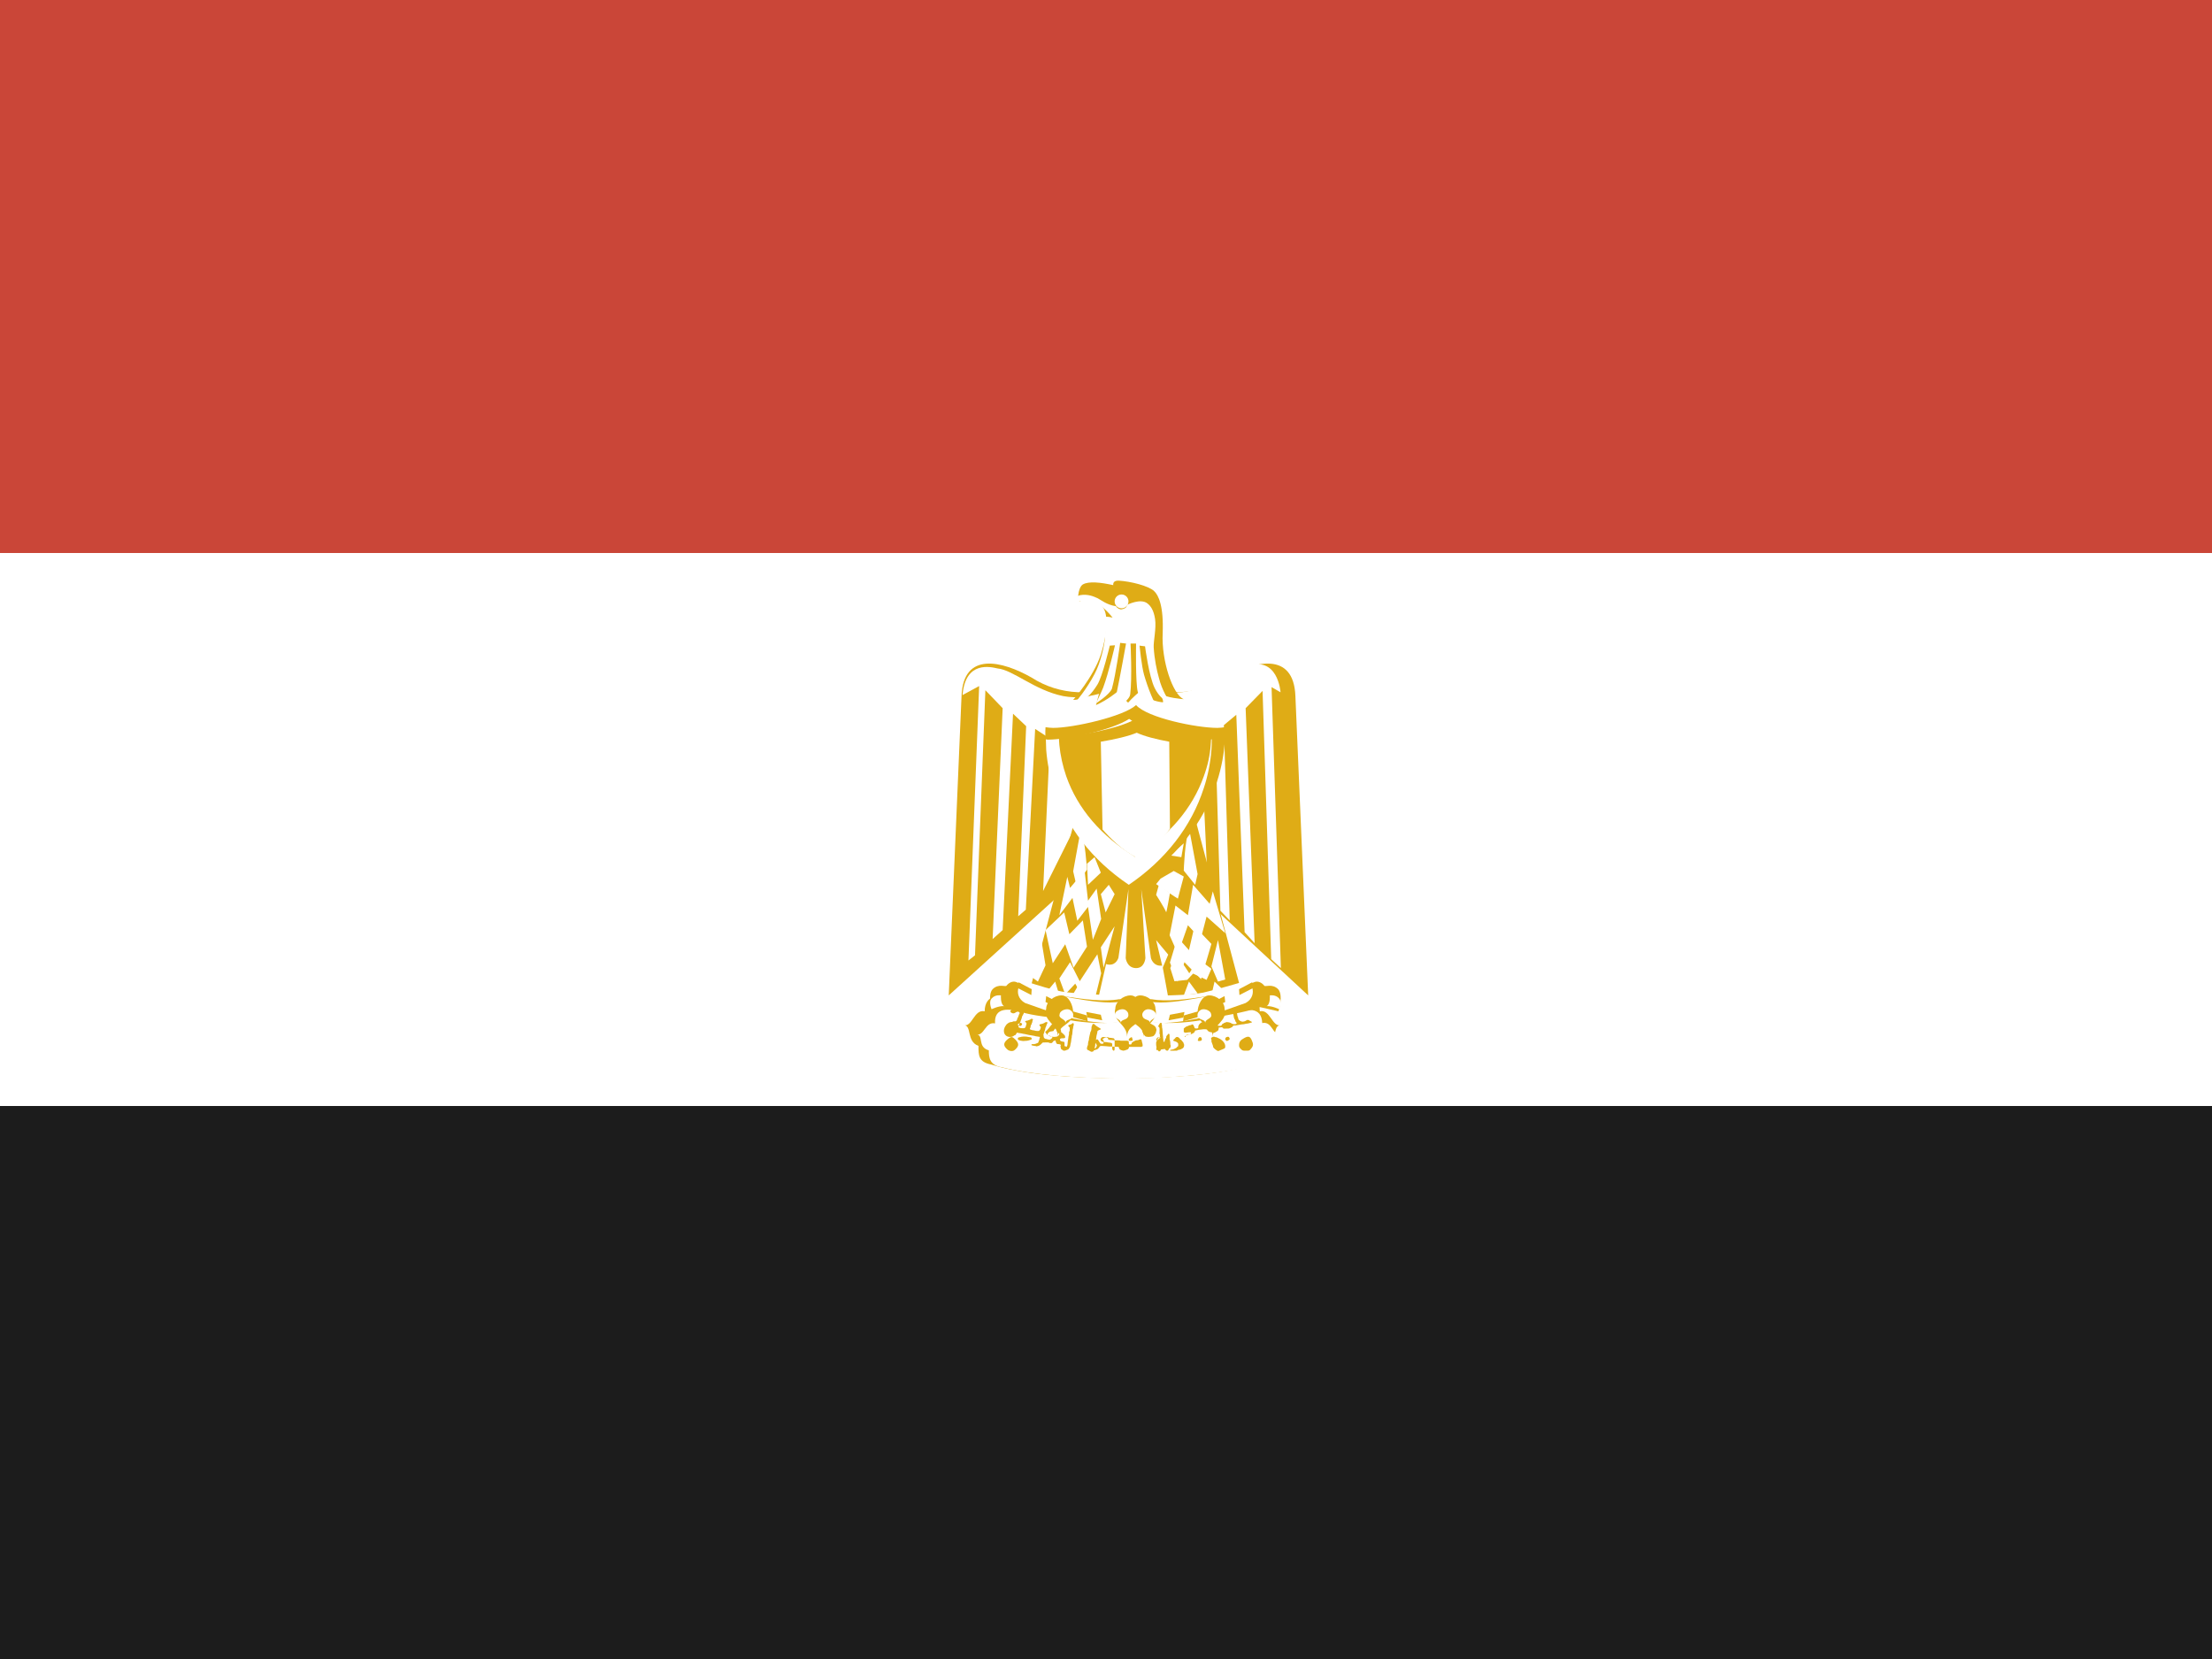 <?xml version="1.0" encoding="utf-8"?>
<!-- Generator: Adobe Illustrator 21.0.2, SVG Export Plug-In . SVG Version: 6.00 Build 0)  -->
<svg version="1.1" id="flag-icon-css-vn" xmlns="http://www.w3.org/2000/svg" xmlns:xlink="http://www.w3.org/1999/xlink" x="0px"
	 y="0px" viewBox="0 0 640 480" style="enable-background:new 0 0 640 480;" xml:space="preserve">
<rect x="0" y="0" width="640" height="480" fill="#333333" stroke="none"/>
<style type="text/css">
	.st0{clip-path:url(#SVGID_2_);}
	.st1{fill:#EC0015;}
	.st2{fill:#FFFF00;}
	.st3{fill:#FFFFFF;}
	.st4{fill:#CA4638;}
	.st5{fill:#1C1C1C;}
	.st6{fill:#DFAC16;}
</style>
<g>
	<defs>
		<rect id="SVGID_1_" x="0" width="639.9" height="480"/>
	</defs>
	<clipPath id="SVGID_2_">
		<use xlink:href="#SVGID_1_"  style="overflow:visible;"/>
	</clipPath>
	<g transform="translate(80) scale(.938)" class="st0">
		<path class="st1" d="M-128,0h768v512h-768V0z"/>
		<path class="st2" d="M349.6,381L260,314.3l-89,67.3L204,272l-89-67.7l110.1-1l34.2-109.4L294,203l110.1,0.1l-88.5,68.4l33.9,109.6
			L349.6,381z"/>
	</g>
</g>
<g id="Page-1">
	<g id="egypt">
		<rect id="Rectangle-326" x="-37.5" class="st3" width="720" height="480"/>
		<rect id="Rectangle-1" x="-37.5" class="st4" width="720" height="160"/>
		<rect id="Rectangle-1-copy" x="-37.5" y="320" class="st5" width="720" height="160"/>
		<g id="Egypt" transform="translate(78, 42)">
			<path id="_x32_1445608" class="st6" d="M284.7,266c3.6-0.7,3.6-2.8,3.6-5.4c3.6-1.3,1.7-6,4.3-6c-2.5,0.7-3.1-4.7-6.1-4
				c0-4.7-4.3-5.3-7.8-4c-7.2,2.7-19.9,3.3-32,3.3c-12.1-0.6-24.7-0.6-32-3.3c-3.6-1.3-7.8-0.7-7.8,4c-3.1-0.7-3.6,4.7-6.1,4
				c2.5,0,0.7,4.7,4.3,6c0,2.7,0,4.7,3.7,5.4c8.4,2.7,22.9,4,38,4C261.7,270,276.1,268.7,284.7,266C284.7,266,276.1,268.7,284.7,266
				L284.7,266L284.7,266z"/>
			<path id="Path-copy" class="st3" d="M285.6,266.2c3.4-0.6,3.4-2.1,3.4-4.2c3.4-1,1.1-4.9,3.5-4.9c-2.4,0.6-2.3-3.7-5.3-3.1
				c-0.2-4.9-4.5-4-8-3c-6.9,2.1-19.1,2.6-30.7,2.6c-11.6-0.5-24.1-0.7-31.1-2.8c-3.4-1-7.8-1.5-7.5,3.3c-2.9-0.6-3.1,3.8-5.5,3.2
				c2.4,0,0.2,3.6,3.7,4.6c0,2.1,0.2,4.3,3.8,4.9c8,2.1,22.1,3.3,36.6,3.3C263.1,270,277.5,268.3,285.6,266.2
				C285.6,266.2,277.5,268.3,285.6,266.2L285.6,266.2L285.6,266.2z"/>
			<path id="path4247-1" class="st6" d="M213.9,258c-1.1-0.2-1.6-1.1-1.4-2.2c0.3-1.3,1.3-2,2.3-1.7c0.6,0.2,1.7,1.4,1.7,1.8
				c0,0.5-0.6,1.6-0.8,1.6c-0.1,0-0.3,0.1-0.4,0.2C215.1,257.9,214.5,258.1,213.9,258C213.9,258,214.5,258.1,213.9,258L213.9,258
				L213.9,258L213.9,258L213.9,258z M253.5,257.9c-0.4-0.2-1-1.2-1-1.6c0-0.9,1.2-2.3,1.9-2.3c0.4,0,1.3,0.6,1.7,1
				c0.7,0.8,0.5,2-0.3,2.7C255.4,258,254.1,258.1,253.5,257.9C253.5,257.9,254.1,258.1,253.5,257.9L253.5,257.9L253.5,257.9
				L253.5,257.9L253.5,257.9z M253.8,257.8c-0.9-0.3-1.2-0.7-1.2-1.7c-0.1-1,0-1.2,1.1-1.7l0.7-0.4l0.7,0.3c1,0.4,1.4,0.9,1.5,1.6
				c0,0.7-0.5,1.5-1.3,1.8C254.5,258.1,254.4,258.1,253.8,257.8C253.8,257.8,254.4,258.1,253.8,257.8L253.8,257.8L253.8,257.8
				L253.8,257.8L253.8,257.8z M217.5,254.7c0.3-0.3,0.3-0.5,0-0.7c-0.2-0.1-0.3-0.1-0.6,0.1c-0.4,0.2-0.4,0.2-0.4,0.4
				c0,0.2,0.2,0.3,0.7,0.3C217.3,254.9,217.4,254.8,217.5,254.7C217.5,254.7,217.4,254.8,217.5,254.7L217.5,254.7L217.5,254.7
				L217.5,254.7L217.5,254.7z M222.2,257.9c-0.2,0-0.7-0.1-1-0.2c-0.9-0.1-2.2-0.4-2.6-0.5c-0.2,0-0.4-0.1-0.6-0.1
				c-0.3-0.1-0.5-0.1-1.1-0.2c-0.2,0-0.6-0.1-0.9-0.2c-0.3-0.1-0.8-0.2-0.9-0.2c-0.1,0-0.3-0.1-0.4-0.1c-0.1,0-0.2,0-0.3-0.1
				c-0.1,0-0.4-0.1-0.6-0.1c-0.5,0-0.8-0.2-1-0.4c-0.2-0.2-0.2-0.3,0-0.6c0.1-0.1,0.1-0.2,0.1-0.3c0,0,0.1-0.1,0.1-0.2
				c0.1,0,0.1-0.1,0.1-0.1c0-0.1,0.3-0.4,0.5-0.5c0.2-0.2,0.7-0.4,1-0.4c0.2,0,0.3,0,0.4-0.1c0.1-0.1,0.2-0.1,0.5-0.1l0.4,0l0.2-0.2
				c0.1-0.1,0.2-0.3,0.2-0.4c0-0.1,0-0.2,0.1-0.3c0.1-0.1,0.1-0.3,0.2-0.4c0.2-0.6,0.3-0.9,0.4-1c0.1-0.1,0.1-0.1-0.1-0.3
				c-0.1-0.1-0.2-0.2-0.3-0.2c-0.2,0-0.6,0.1-0.7,0.2c-0.2,0.2-0.5,0.3-0.7,0.3c-0.3,0-0.7-0.2-0.8-0.4c-0.1-0.2-0.1-0.2,0-0.4
				c0.1-0.1,0.2-0.2,0.3-0.3c0.3-0.1,0.9,0,1.1,0.1c0.1,0.1,0.2,0.1,0.5,0c0.2,0,0.4-0.1,0.4-0.1c0,0,0.2-0.1,0.3-0.1
				s0.3-0.1,0.3-0.1c0,0,0.1-0.1,0.3-0.1c0.1,0,0.3-0.1,0.3-0.1c0,0,0.2-0.1,0.3-0.1c0.1,0,0.2,0,0.3,0.1c0.1,0.1,0.1,0.2,0,0.5
				c0,0.2-0.1,0.4-0.2,0.5c-0.1,0.1-0.1,0.3-0.1,0.4c0,0.1,0,0.2-0.1,0.3c-0.1,0.1-0.1,0.2-0.1,0.2c0,0.1,0,0.1-0.1,0.2
				c-0.1,0-0.1,0.2-0.2,0.4c0,0.2-0.1,0.3-0.1,0.4c0,0.1-0.1,0.2-0.1,0.3c0,0.1-0.1,0.2-0.1,0.3c0,0-0.1,0.1-0.1,0.2
				c0,0.1,0,0.2-0.1,0.3c-0.1,0.1-0.1,0.3-0.2,0.4c0,0.1-0.1,0.3-0.1,0.3c0,0.1-0.1,0.2-0.1,0.3c0,0.1-0.1,0.3-0.1,0.3
				c-0.1,0.1-0.1,0.1,0,0.2c0.2,0.2,0.7,0.3,1.3,0.3c0.4,0,0.5,0,0.6-0.2c0.1-0.1,0.2-0.2,0.2-0.4c0-0.1,0.1-0.3,0.1-0.3
				c0-0.1,0.1-0.2,0.1-0.4c0-0.2,0-0.3-0.2-0.4c-0.2-0.1-0.2-0.1-0.2-0.3c0.1-0.1,0.4-0.2,0.6-0.2c0.1,0,0.2,0,0.3-0.1
				c0.1,0,0.2-0.1,0.3-0.1c0.1,0,0.2-0.1,0.4-0.2c0.3-0.2,0.4-0.2,0.6,0c0.1,0.1,0.1,0.1,0,0.3c-0.1,0.1-0.1,0.3-0.1,0.4
				c0,0.1,0,0.2-0.1,0.3c0,0-0.1,0.2-0.1,0.3s-0.1,0.3-0.2,0.4c-0.1,0.1-0.1,0.3-0.1,0.4c0,0.1-0.1,0.3-0.1,0.4
				c-0.2,0.3-0.2,0.4,0.1,0.5c0.1,0,0.2,0.1,0.3,0.1c0.1,0,0.3,0.1,0.4,0.1c0.1,0,0.4,0,0.5,0.1c0.1,0,0.5,0.1,0.7,0.1
				c0.4,0,0.4,0,0.6-0.1c0.1-0.1,0.2-0.3,0.3-0.4c0-0.1,0.1-0.3,0.1-0.4c0.1-0.2,0-0.4-0.2-0.5c-0.3-0.2-0.2-0.6,0.3-0.6
				c0.2,0,0.7-0.2,0.9-0.3c0.4-0.3,0.6-0.3,0.8-0.3c0.2,0.1,0.2,0.3,0.1,0.4c0,0.1-0.1,0.2-0.2,0.4c0,0.2-0.1,0.4-0.2,0.6
				c-0.1,0.2-0.2,0.5-0.2,0.7c-0.1,0.2-0.1,0.5-0.2,0.6c-0.1,0.2-0.1,0.3-0.1,0.4c0,0-0.1,0.2-0.1,0.3
				C223.2,258,222.9,258.1,222.2,257.9C222.2,257.9,222.9,258.1,222.2,257.9L222.2,257.9L222.2,257.9L222.2,257.9L222.2,257.9z
				 M213.2,261.4c-1-1-0.9-1.8,0.7-3c0.7-0.5,1-0.5,1.8,0.3c1.1,1.1,1.2,1.8,0.2,2.8c-0.5,0.5-0.7,0.6-1.3,0.6
				C213.9,262,213.7,261.9,213.2,261.4C213.2,261.4,213.7,261.9,213.2,261.4L213.2,261.4L213.2,261.4L213.2,261.4L213.2,261.4z
				 M218,259.2c-1.1-0.1-1.8-0.4-1.4-0.8c0.3-0.3,0.5-0.4,1.9-0.4c1.6,0,2,0.1,2,0.5c0,0.3-0.1,0.3-0.5,0.4
				C219.6,259.1,218.6,259.2,218,259.2C218,259.2,218.6,259.2,218,259.2L218,259.2L218,259.2L218,259.2L218,259.2z M281,261.5
				c-0.4-0.4-0.5-0.6-0.5-1.1c0-0.9,0.4-1.5,1.4-2c1.2-0.7,1.7-0.6,2.2,0.4c0.6,1.3,0.6,1.8-0.2,2.7c-0.4,0.5-0.5,0.5-1.4,0.5
				C281.6,262,281.5,262,281,261.5C281,261.5,281.5,262,281,261.5L281,261.5L281,261.5L281,261.5L281,261.5z M217.7,259.1
				c-0.8-0.1-1.1-0.3-1.2-0.6c0-0.2,0-0.3,0.5-0.4c0.3-0.1,0.8-0.2,1.2-0.2c0.6,0,0.8,0,1.2,0.1c1.1,0.3,1.4,0.5,0.7,0.8
				C219.4,259.2,218.8,259.2,217.7,259.1C217.7,259.1,218.8,259.2,217.7,259.1L217.7,259.1L217.7,259.1L217.7,259.1L217.7,259.1z
				 M236.8,261.8l-0.3-0.2l0-0.4c0-0.2,0.1-0.5,0.2-0.7c0.1-0.1,0.1-0.4,0.1-0.6c0-0.2,0.1-0.5,0.1-0.6c0.1-0.1,0.2-0.6,0.2-1
				c0.1-0.4,0.2-0.9,0.2-0.9c0-0.1,0.1-0.3,0.1-0.4c0-0.2,0.1-0.5,0.2-0.6c0.1-0.2,0.2-0.5,0.2-0.8c0-0.3,0-0.6,0.1-0.7
				s0.1-0.2,0.1-0.3c0-0.1,0.3-0.4,0.4-0.4c0,0,0.2,0.1,0.4,0.3c0.2,0.2,0.5,0.4,0.8,0.6c1.1,0.7,1.1,0.6,0.7,0.8
				c-0.1,0.1-0.3,0.1-0.3,0.1c0,0-0.2,0.1-0.3,0.2c-0.2,0.1-0.2,0.2-0.2,0.4c0,0.2-0.1,0.4-0.1,0.5c-0.1,0.2-0.2,0.9-0.3,1.7
				c0,0.2-0.1,0.3-0.1,0.4c0,0-0.1,0.4-0.1,0.9c0,0.4-0.1,0.8-0.1,0.8c0,0-0.1,0.2-0.1,0.3c0,0.4-0.2,0.8-0.4,1
				c-0.2,0.1-0.3,0.1-0.6,0.1C237.2,262,237.1,262,236.8,261.8C236.8,261.8,237.1,262,236.8,261.8L236.8,261.8L236.8,261.8
				L236.8,261.8L236.8,261.8z M257.3,259l0.4-0.1l0-0.4l0-0.4l-0.3,0c-0.3,0-0.4,0-0.6,0.2c-0.3,0.4-0.4,0.6-0.1,0.8
				c0.1,0.1,0.2,0.2,0.2,0.2C256.9,259.2,257.1,259.1,257.3,259C257.3,259,257.1,259.1,257.3,259L257.3,259L257.3,259L257.3,259
				L257.3,259z M256.6,261.8c-0.1-0.2-0.1-0.2,0-0.5c0-0.2,0-0.5,0-0.7c0-0.2,0-0.4,0-0.5c0-0.1,0-0.2,0-0.3c0-0.1,0-0.2,0.1-0.4
				c0.1-0.1,0.1-0.2,0.1-0.3c0-0.1,0.3-0.4,0.3-0.4c0,0,0.1,0,0.1-0.1c0-0.1,0.1-0.1,0.1-0.1c0,0,0.1-0.1,0.2-0.1
				c0.1-0.1,0.1-0.1,0.1-0.6c0-0.3,0-0.6-0.1-0.7c0-0.1-0.1-0.3,0-0.4c0-0.1,0-0.4,0-0.7c0-0.5,0-0.6-0.1-0.7c0-0.1-0.1-0.1-0.1-0.1
				c0,0-0.2-0.3-0.2-0.3c0.2-0.4,0.6-1,0.7-1.1c0.1,0,0.2,0.1,0.3,0.2c0,0.1,0,0.4,0.1,0.7c0,0.3,0,0.7,0.1,0.9
				c0,0.2,0.1,0.7,0.1,1.2c0,0.5,0.1,1,0.1,1.1c0,0.1,0,0.6,0.1,1c0,0.4,0,0.9,0.1,1c0.1,0.4,0.3,0.6,0.5,0.4c0,0,0.2-0.1,0.3-0.1
				c0.3-0.1,0.3-0.1,0.3-0.9c0-0.5,0-0.6-0.1-0.8c0-0.1-0.1-0.2-0.2-0.2c-0.1,0-0.1-0.2-0.1-0.3c0-0.1,0.2-0.4,0.3-0.5
				c0,0,0.1-0.1,0.2-0.2c0.2-0.3,0.3-0.3,0.4-0.1c0.1,0.1,0.1,0.2,0.1,0.9c0,0.5,0,0.8,0.1,0.9c0,0.1,0.1,0.3,0.1,0.7
				c0,0.4,0,0.6,0.1,0.7c0,0.2,0,0.2,0,0.4c0,0.1-0.1,0.2-0.1,0.3c0,0.1-0.1,0.2-0.4,0.2c-0.1,0-0.3,0-0.4,0.1
				c-0.1,0-0.3,0.1-0.4,0.1c-0.7,0-1.7,0.2-1.7,0.2c0,0.1-0.2,0.1-0.4,0.1l-0.4,0L256.6,261.8L256.6,261.8L256.6,261.8L256.6,261.8
				L256.6,261.8z M228.2,257.7c0.3-0.3,0.4-0.7,0.1-0.8c-0.4-0.1-0.7-0.9-0.8-1.7c-0.1-1.5-0.6-1.6-1.6-0.3c-0.3,0.4-0.7,0.9-1,1.2
				l-0.5,0.5l0.3,0.4c0.5,0.7,1.2,1,2.2,1C227.6,258,228,257.9,228.2,257.7C228.2,257.7,228,257.9,228.2,257.7L228.2,257.7
				L228.2,257.7L228.2,257.7L228.2,257.7z M229.7,262c-0.1,0-0.1-0.1-0.1-0.1c0,0-0.5-0.3-0.5-0.3c0,0-0.1-0.1-0.1-0.1
				c0-0.1-0.1-0.3-0.1-0.4c-0.1-0.3-0.1-0.5,0-0.6c0.1,0,0-0.2-0.1-0.3c-0.1,0-0.2-0.1-0.4-0.1c-0.5,0-0.5,0-0.7-0.2
				c-0.1-0.1-0.1-0.2-0.2-0.4c0-0.2-0.1-0.3-0.1-0.4c-0.1-0.1-0.2-0.1-0.3,0c0,0-0.1,0.1-0.2,0.1c-0.1,0-0.2,0.1-0.2,0.1
				c0,0.1-0.1,0.2-0.2,0.3c-0.1,0.1-0.1,0.2-0.4,0.2c-0.2,0-0.4,0-0.5-0.1c-0.2-0.1-0.4-0.1-0.9-0.1c-0.8,0-1.1,0-1.2,0.2
				c-0.1,0.2-0.7,0.7-1,0.8c-0.1,0-0.3,0.1-0.4,0.1c-0.1,0-0.2,0.1-0.3,0c0,0-0.3-0.1-0.6-0.1c-0.5-0.1-0.7-0.1-0.8-0.3
				c0-0.1,0.3-0.3,0.5-0.2c0.1,0,0.4,0,0.4,0c0,0,0.1-0.1,0.3-0.1c0.1,0,0.3-0.1,0.3-0.1c0,0,0.1-0.1,0.2-0.1c0.1,0,0.2,0,0.3-0.2
				c0.1-0.1,0.1-0.2,0.1-0.3c0,0,0-0.1,0.1-0.2c0.1-0.1,0.1-0.2,0.1-0.3c0-0.1,0-0.3,0.1-0.4c0.1-0.2,0.1-0.2,0-0.5
				c-0.1-0.2-0.1-0.3-0.2-0.3c0,0-0.1-0.1-0.1-0.2c-0.1-0.2,0-0.4,0.4-0.8c0,0,0.1-0.1,0.1-0.2c0-0.1,0.1-0.2,0.3-0.2
				c0.1,0,0.4,0.2,0.4,0.4c0,0.1,0,0.1,0.1,0.2c0,0.1,0.1,0.3,0.1,0.5c0,0.4,0.1,0.9,0.2,1c0.1,0.1,0.3,0.3,0.5,0.3
				c0.1,0,0.3,0,0.4,0.1c0.2,0,0.4,0.1,0.6,0.1c0.3,0,0.3,0,0.6-0.3c0.2-0.1,0.3-0.3,0.3-0.3c0-0.2-0.6-0.5-1.1-0.6
				c-0.2,0-0.3-0.2-0.3-0.4c0-0.2,0.3-0.5,0.5-0.6c0.1-0.1,0.4-0.2,0.7-0.2l0.5-0.1l0.1-0.2c0.3-0.5,0.8-0.8,1.2-0.9
				c0.2,0,0.3,0,0.4,0.2c0,0.1,0.1,0.2,0.2,0.2c0.2,0.2,0.3,0.5,0.3,0.7c0,0.2,0,0.4,0.1,0.4c0.1,0,0.8,0.7,0.8,0.7
				c0,0,0.1,0.1,0.1,0.1c0.1,0,0.1,0.3,0.2,0.5c0,0.3-0.1,0.4-0.6,0.4c-0.3,0-0.6,0-0.7,0.1l-0.2,0.1l0,0.2c0,0.3,0.1,0.4,0.5,0.5
				c0.2,0,0.3,0.1,0.3,0.1c0,0,0.1,0,0.2,0c0.1,0,0.2,0,0.2,0.1c0.1,0.1,0.1,0.1,0.1,0.6l0,0.6l0.2,0c0.1,0,0.2,0.1,0.2,0.1
				c0.1,0.1,0.3,0.1,0.3-0.1c0-0.1,0.1-0.2,0.1-0.2c0,0,0.1-0.3,0.1-0.7c0-0.3,0.1-0.7,0.1-0.8c0-0.1,0.1-0.4,0.1-0.7
				c0-0.3,0.1-0.6,0.1-0.6c0,0,0.1-0.3,0.1-0.6c0-0.5,0-0.6,0.1-0.7c0.1-0.1,0.1-0.2,0.1-0.6l0-0.5l-0.2-0.2
				c-0.1-0.1-0.2-0.2-0.2-0.3c0-0.2,0-0.2,0.3-0.3c0.1,0,0.3-0.1,0.4-0.1c0.1,0,0.2-0.1,0.2-0.1c0.1-0.1,0.4-0.3,0.4-0.3
				c0,0,0.1,0,0.2,0.1c0.1,0.1,0.1,0.5,0,0.7c0,0.1-0.1,0.2-0.1,0.4c0,0.2,0,0.4-0.1,0.5c0,0.1-0.1,0.5-0.1,0.9
				c0,0.4-0.1,0.8-0.1,0.8c0,0.1-0.1,0.2-0.1,0.4c0,0.2,0,0.5-0.1,0.7c0,0.2-0.1,0.6-0.1,0.8c0,0.2-0.1,0.5-0.1,0.5
				c0,0.1-0.1,0.3-0.1,0.5c0,0.2-0.1,0.4-0.1,0.5c0,0.1-0.1,0.2-0.1,0.2c0,0.1-0.3,0.5-0.3,0.5c0,0-0.1,0-0.1,0.1
				c0,0-0.1,0.1-0.2,0.1c-0.1,0-0.2,0.1-0.3,0.1C230.3,262,229.9,262,229.7,262C229.7,262,229.9,262,229.7,262L229.7,262L229.7,262
				L229.7,262L229.7,262z M277.4,259c0.4-0.2,0.5-0.4,0.3-0.7c-0.1-0.3-0.3-0.4-0.6-0.3c-0.3,0-0.6,0.3-0.6,0.6c0,0.2,0,0.3,0.2,0.4
				c0.1,0.1,0.3,0.2,0.3,0.2C277.1,259.2,277.2,259.1,277.4,259C277.4,259,277.2,259.1,277.4,259L277.4,259L277.4,259L277.4,259
				L277.4,259z M275.7,261.6c0.8-0.3,0.8-0.4,0.8-0.9c0-0.8-0.7-1.7-1.7-2.2c-1.1-0.6-1.5-0.6-2,0.1c-0.4,0.5-0.4,0.5-0.1,1.3
				c0.2,0.4,0.3,0.9,0.3,1c0,0.3,1.1,1.2,1.5,1.2C274.7,262,275.2,261.8,275.7,261.6C275.7,261.6,275.2,261.8,275.7,261.6
				L275.7,261.6L275.7,261.6L275.7,261.6L275.7,261.6z M273.7,259c0-0.1,0-0.3,0-0.5c0-0.2-0.1-0.3-0.3-0.4
				c-0.3-0.2-0.4-0.2-0.7,0.1c-0.2,0.2-0.2,0.2-0.2,0.5c0,0.4,0.1,0.5,0.7,0.5C273.7,259.2,273.7,259.2,273.7,259
				C273.7,259,273.7,259.2,273.7,259L273.7,259L273.7,259L273.7,259L273.7,259z M269.5,259.1c0.2-0.1,0.3-0.3,0.2-0.6
				c-0.1-0.5-0.6-0.6-0.9-0.2c-0.1,0.1-0.1,0.2-0.1,0.3c0,0,0,0.1-0.1,0.2c-0.1,0.1-0.1,0.1,0,0.2c0,0.1,0.1,0.2,0.2,0.2
				C268.8,259.2,269.3,259.2,269.5,259.1C269.5,259.1,269.3,259.2,269.5,259.1L269.5,259.1L269.5,259.1L269.5,259.1L269.5,259.1z
				 M273.6,258.8c0.2-0.2,0.2-0.5,0-0.7c-0.2-0.2-0.5-0.2-0.9,0c-0.2,0.1-0.3,0.2-0.3,0.4c0,0.1,0,0.2,0.1,0.3
				C272.9,259,273.5,258.9,273.6,258.8C273.6,258.8,273.5,258.9,273.6,258.8L273.6,258.8L273.6,258.8L273.6,258.8L273.6,258.8z
				 M264.8,258c-0.1,0,0-0.2,0-0.2c0,0,0.1,0,0.2-0.1c0.1,0,0.2,0,0.2-0.1c0,0,0.2-0.1,0.4-0.1c0.6-0.1,1-0.3,1-0.6
				c0-0.1,0-0.2,0-0.2c-0.1-0.1-1,0-1.6,0.1c-0.1,0-0.2,0-0.3-0.1l-0.2-0.1l0-0.5l0-0.5l0.2-0.2c0.1-0.1,0.3-0.2,0.4-0.3
				s0.2-0.1,0.2-0.1c0,0,0.1-0.1,0.3-0.1c0.2-0.1,0.6-0.3,0.9-0.3c0.1,0,0.2,0,0.2-0.1c0,0,0.1-0.1,0.2-0.1c0.1,0,0.2,0,0.3,0.1
				c0.1,0.1,0.2,0.2,0.2,0.3c0,0.1,0,0.2,0.1,0.2c0,0.1,0.1,0.2,0.1,0.3c0,0.1,0.1,0.2,0.1,0.2c0.1,0.1,0.8,0.1,0.9,0
				c0.1,0,0.1-0.1,0.1-0.4c0-0.2,0.1-0.4,0.1-0.4c0-0.1,0.1-0.2,0.1-0.2c0.1-0.2,0.5-0.6,0.8-0.7c0.1-0.1,0.3-0.1,0.3-0.1
				c0,0,0.1-0.1,0.2-0.1c0.2,0,0.2-0.1,0.2-0.2c0-0.1-0.2-0.3-0.5-0.5c-0.1,0-0.2-0.1-0.2-0.1c0-0.1,0.2-0.3,0.4-0.5
				c0.1-0.1,0.2-0.2,0.2-0.2c0,0,0.1-0.1,0.2-0.1c0.2-0.1,0.2-0.1,0.3,0c0.2,0,0.2,0.1,0.3,0.4c0.2,0.4,0.2,0.5,0.3,0.7
				c0,0.1,0.1,0.2,0.1,0.3c0,0,0.3,0.1,0.6,0.1s0.6,0.1,0.6,0.1c0.1,0,0.2,0.1,0.3,0.1c0.2,0,0.5,0.2,0.5,0.2c0,0,0,0,0,0
				c0.1,0,0.3,0.3,0.6,0.6c0.3,0.3,0.3,0.3,0.8,0.3c0.4,0,0.4,0,0.5-0.1c0.1-0.1,0.1-0.1,0.1-0.2c0-0.1,0.1-0.2,0.5-0.4
				c0.1-0.1,0.3-0.2,0.4-0.2c0.2-0.1,0.5-0.2,0.6-0.2c0.1,0,0.3,0.1,0.6,0.1c0.4,0.1,0.6,0.2,0.7,0.3c0.3,0.2,0.9,0.3,1.2,0.2
				c0.1,0,0.2-0.1,0.2-0.1c0,0,0.1,0,0.1-0.1c0-0.1-0.2-0.5-0.3-0.5c0,0-0.1-0.2-0.1-0.3s-0.1-0.3-0.2-0.4c-0.1-0.1-0.1-0.3-0.2-0.5
				c0-0.2-0.1-0.4-0.1-0.6s-0.1-0.3-0.1-0.4c0-0.3-0.3-0.6-0.7-0.7c-0.1,0-0.2-0.1-0.3-0.1c-0.2-0.1-0.5-0.1-0.6,0
				c-0.1,0-0.2,0.1-0.2,0.1c-0.1,0-0.5,0.2-0.5,0.2c0,0-0.1,0-0.2,0c-0.2,0-0.2,0-0.4-0.1c-0.1-0.1-0.2-0.2-0.2-0.2
				c0,0-0.1-0.1-0.2-0.2c-0.2-0.1-0.2-0.1-0.2-0.2c0-0.1,0-0.1,0.1-0.2c0.1,0,0.1-0.1,0.1-0.1s0.1,0,0.2-0.1c0.1,0,0.4-0.1,0.7-0.1
				c0.6-0.1,1.8-0.1,2,0c0.1,0,0.3,0.1,0.3,0.1c0.2,0,0.7,0.3,0.8,0.5c0,0.1,0.1,0.1,0.1,0.1c0,0,0.1,0.1,0.1,0.2
				c0,0.1,0.1,0.2,0.1,0.2c0.1,0.1,0.1,0.4,0.2,1c0,0.1,0.1,0.4,0.2,0.6c0,0.1,0.1,0.3,0.1,0.4c0,0.1,0.1,0.3,0.2,0.3
				c0,0,0.1,0.1,0.1,0.1c0,0.1,0.6,0.4,0.9,0.4c0.3,0,0.7-0.1,1-0.3c0.2-0.1,0.3-0.2,0.4-0.2c0.2,0,0.4,0,0.5,0.1
				c0.1,0.1,0.3,0.2,0.5,0.3c0.3,0.1,0.3,0.2,0.3,0.3c0,0-0.1,0.1-0.2,0.1c-0.1,0-0.2,0-0.4,0.1c-0.2,0-0.3,0.1-0.4,0.1
				c-0.1,0-0.4,0.1-0.7,0.1c-0.3,0.1-0.9,0.2-1.3,0.2c-0.7,0.1-1.6,0.3-1.7,0.3c0,0-0.2,0-0.3,0c-0.4,0-0.4,0.1-0.5,0.2
				c0,0.2-0.6,0.5-0.9,0.6c-0.3,0.1-0.3,0.1-1,0.1c-0.4,0-0.7,0-0.8,0c-0.1,0-0.1-0.1-0.1-0.1c0-0.1-0.1-0.1-0.2-0.2
				c-0.2-0.1-0.4-0.1-0.9,0l-0.2,0l0,0.3c0,0.2-0.1,0.4-0.1,0.4c0,0-0.1,0.1-0.1,0.2c0,0-0.2,0.1-0.3,0.2c-0.2,0.1-0.4,0.2-0.5,0.3
				c-0.3,0.1-0.5,0.2-0.6,0.1c-0.1,0-0.2-0.1-0.3-0.1c-0.2,0-0.6-0.1-0.9-0.2c-0.2-0.1-0.5-0.4-0.5-0.5c0,0-0.1-0.1-0.1-0.1
				c-0.1-0.1-0.2-0.1-0.5-0.1c-0.2,0-0.5,0-0.6,0c-0.1,0-0.5,0.1-0.8,0.1c-0.3,0-0.6,0.1-0.7,0.1c-0.1,0-0.3,0.1-0.4,0.1
				c-0.3,0-0.5,0.1-0.5,0.3c0,0.1,0,0.2-0.1,0.2c0,0-0.1,0.1-0.1,0.1c0,0.1-0.5,0.4-0.8,0.5c-0.2,0-0.4,0.1-0.5,0.1
				c-0.2,0.1-0.3,0.1-0.9,0.1C265.1,258,264.8,258,264.8,258C264.8,258,264.8,258,264.8,258L264.8,258L264.8,258L264.8,258
				L264.8,258z M260.7,262l-0.2-0.1l0.1-0.1c0.1-0.1,0.2-0.1,0.4-0.1c0.5-0.1,0.8-0.2,1.1-0.4c0.2-0.1,0.4-0.2,0.4-0.3
				c0,0,0.1-0.1,0.2-0.2c0.2-0.1,0.2-0.1,0.2-0.5c0-0.4,0-0.4-0.3-0.7c-0.1-0.1-0.5-0.3-0.9-0.4c-0.3-0.1-0.4-0.2-0.2-0.3
				c0.1-0.1,0.2-0.2,0.4-0.4s0.3-0.4,0.4-0.4c0.1-0.1,0.4-0.1,0.6,0c0.2,0.1,0.5,0.4,0.5,0.5c0,0,0.1,0.1,0.1,0.1
				c0.2,0.1,0.5,0.4,0.5,0.5c0,0,0.1,0.1,0.2,0.2c0.1,0.1,0.2,0.2,0.2,0.3c0,0.1,0.1,0.2,0.1,0.3c0.2,0.2,0.1,0.9-0.1,1.1
				c-0.1,0.1-0.2,0.2-0.2,0.2c0,0-0.1,0.1-0.2,0.1c-0.2,0.2-0.9,0.4-1.1,0.4c-0.1,0-0.2,0-0.2,0.1c-0.1,0.1-0.2,0.1-0.9,0.1
				C260.9,262,260.8,262,260.7,262C260.7,262,260.8,262,260.7,262L260.7,262L260.7,262L260.7,262L260.7,262z M256.8,261.4
				c-0.2-0.5-0.3-0.7-0.3-1.3c0-0.5,0-0.7,0.3-1.2c0.4-0.9,0.6-1,1.3-0.1c0.6,0.8,0.9,0.8,0.9,0.3c0.1-0.5,0.4-1,0.8-1
				c0.2,0,0.4,0.1,0.5,0.4c0.2,0.4,0.2,0.5,0.2,1.4c0,1,0,1-0.3,1.6c-0.2,0.5-0.3,0.5-0.6,0.5c-0.4-0.1-0.6-0.5-0.7-1.2
				c0-0.5-0.1-0.7-0.2-0.3c0,0.1-0.1,0.3-0.2,0.3c-0.2,0.1-0.5,0.6-0.7,1.1c-0.1,0.2-0.2,0.3-0.5,0.3C257.1,262,257,262,256.8,261.4
				C256.8,261.4,257,262,256.8,261.4L256.8,261.4L256.8,261.4L256.8,261.4L256.8,261.4z M249.6,259.1c0.1-0.1,0.2-0.1,0.1-0.2
				c0-0.1-0.1-0.3-0.1-0.5c-0.1-0.3-0.1-0.3-0.2-0.3c-0.2,0-0.4,0.2-0.7,0.4c-0.1,0.1-0.2,0.4-0.1,0.5
				C248.7,259.2,249.1,259.2,249.6,259.1C249.6,259.1,249.1,259.2,249.6,259.1L249.6,259.1L249.6,259.1L249.6,259.1L249.6,259.1z
				 M244.4,261.9c0.1-0.1,0.1-0.2,0.1-1.6l0-1.5l-0.1-0.2c-0.1-0.2-0.1-0.2-0.9-0.3c-0.4,0-0.9-0.1-0.9-0.2c-0.1-0.1-0.2-0.1-0.4,0
				c-0.1,0.1-0.3,0-0.5,0c-0.6-0.2-1,0-1.2,0.4c-0.1,0.2-0.1,0.3,0,0.5c0,0.1,0.1,0.2,0.2,0.3c0.1,0,0.2,0.1,0.3,0.1
				c0.1,0.1,0.4,0.1,0.6,0.1c0.2,0,0.7,0,0.9,0.1c0.3,0,0.6,0.1,0.8,0.1c0.2,0,0.4,0.1,0.4,0.2l0.1,0.1l0,0.8c0,0.7,0,0.8,0.1,0.9
				c0.1,0.2,0.2,0.3,0.3,0.3C244.3,262,244.4,261.9,244.4,261.9C244.4,261.9,244.4,261.9,244.4,261.9L244.4,261.9L244.4,261.9
				L244.4,261.9L244.4,261.9z M246.9,262c0,0-0.1-0.1-0.3-0.1c-0.3-0.1-0.6-0.2-0.7-0.4c-0.1-0.1-0.2-0.4-0.2-0.5
				c0-0.1,0-0.1-0.1-0.1c-0.3,0-1.2-0.1-1.9-0.1c-0.4,0-1.2,0-1.7-0.1c-1.1-0.1-1.6-0.1-1.7,0c-0.1,0-0.1,0.1-0.2,0.2
				c0,0.1-0.1,0.2-0.2,0.3c-0.1,0.1-0.2,0.2-0.2,0.2c0,0,0,0,0,0c0,0-0.1,0-0.1,0.1c-0.1,0.1-0.4,0.2-0.5,0.2
				c-0.1,0-0.2,0.1-0.2,0.1c-0.2,0.1-1.4,0.1-1.6,0c-0.1,0-0.2,0-0.3,0c-0.1,0-0.2,0-0.3,0c-0.1,0-0.1-0.1,0-0.1
				c0.1-0.1,0.2-0.1,0.9-0.1c0.4,0,0.5,0,0.7-0.1c0.3-0.1,0.7-0.3,0.7-0.3c0,0,0.1,0,0.1-0.1c0.1,0,0.1-0.1,0.1-0.2
				c0-0.1,0.1-0.2,0.1-0.2c0.1-0.1,0.1-0.2-0.1-0.6c-0.2-0.3-0.3-0.4-0.5-0.5c-0.3-0.1-0.3-0.2,0-0.4c0.1-0.1,0.3-0.2,0.4-0.3
				c0.2-0.1,0.2-0.2,0.3-0.2c0.1,0,0.2,0,0.3,0.2c0.2,0.2,0.4,0.6,0.4,0.6c0,0,0,0.1,0.1,0.1c0,0.1,0.1,0.1,0.1,0.2
				c0.1,0.1,0.1,0.2,0.5,0.2c0.4,0,0.4,0,0.5-0.3c0-0.1,0-0.3,0.1-0.3c0,0,0.1-0.1,0-0.1c0-0.1-0.3-0.5-0.3-0.5
				c-0.1-0.1-0.1-0.2,0.1-0.3c0.1-0.1,0.1-0.1,0.2-0.1c0,0,0.1,0,0.2-0.1c0.3-0.1,0.7-0.1,0.8-0.1c0.1,0.1,0.1,0.1,0.2,0.3
				c0,0.2,0,0.3,0.2,0.3c0.1,0,0.2,0.1,0.3,0.1c0.1,0,0.2,0,0.2,0c0.1,0,0.3,0,1.1,0.1c1.1,0,1.7,0,1.8,0.1c0,0,0.2,0,0.4,0
				c0.2,0,0.7,0,1,0c0.6,0,0.6,0,0.8,0.1l0.2,0.1l0,0.4c0,0.5,0.1,0.5,0.4,0.5c0.3,0,0.4-0.1,0.4-0.3c0-0.1,0-0.2,0.1-0.2
				c0,0,0.1-0.1,0.1-0.1c0.1-0.1,0.4-0.3,0.6-0.4c0.1,0,0.2,0,0.2-0.1c0.1,0,0.2-0.1,0.3-0.1c0.4,0,0.8-0.1,0.9-0.2
				c0.1,0,0.2-0.1,0.3-0.1c0.2,0,0.3,0,0.3,0.1c0.1,0.1,0.1,0.1,0.2,0.6c0,0.2,0.1,0.3,0.1,0.4c0,0,0.1,0.3,0.1,0.5l0,0.4l-0.2,0.1
				l-0.2,0.1l-1.6,0c-0.9,0-1.7,0-1.8,0c-0.2,0-0.2,0.1-0.2,0.3c0,0.1,0,0.1-0.1,0.2c-0.1,0-0.1,0.1-0.1,0.1c0,0.1-0.4,0.2-0.6,0.3
				c-0.1,0-0.2,0-0.2,0.1C247.4,261.9,247,262,246.9,262C246.9,262,246.9,262,246.9,262C246.9,262,246.9,262,246.9,262L246.9,262
				L246.9,262L246.9,262L246.9,262z"/>
			<path id="Path-78" class="st6" d="M246,210.1l-5.5,24.4c0,0,0,2.4,2.3,2.6c2.2,0.2,2.8-2,2.8-2l2.9-19.9l-0.8,20
				c0,0,0.3,2.8,2.9,2.9c2.6,0.1,2.8-2.9,2.8-2.9l-1.2-19.9l2.8,19.9c0,0,0.6,2.4,3.1,2.2c2.5-0.2,2.3-2.8,2.3-2.8
				c0-0.1-5.7-24.5-5.7-24.5L246,210.1L246,210.1L246,210.1L246,210.1z"/>
			<path id="_x32_1312736" class="st6" d="M249.1,198.3l51.4,47.7l-3.7-86.6c-0.5-13.1-11.9-10.1-20.2-5.4c-8.4,5.4-18,5.4-28.1,1.8
				c-10.1,3.6-19.7,3.6-28.1-1.8c-8.3-4.7-19.7-7.7-20.2,5.4l-3.7,86.6L249.1,198.3L249.1,198.3L249.1,198.3L249.1,198.3
				L249.1,198.3z"/>
			<path id="Path-80" class="st3" d="M200.5,159.1l4.8-2.6l-3.1,79.4l1.9-1.5l3-76.7l5,5.2l-2.9,66.8l2.9-2.6l3-62.6l3.8,3.6
				l-2.3,55l2.2-1.9l2.7-52.3l4.3,2.8l-2,44.1l24.1-48.4l23.7,50.1l-2.1-45.3l4.1-2.7l1.5,52l2.7,2.8l-1.7-56.5l3.6-3l2.4,62.9
				l2.9,3.2l-2.6-68l4.9-5l2.5,77.6l2.8,2.6l-2.7-81.3l2.6,1.5c0,0-0.7-11-10.1-7.4c-5.3,2-6,3.7-14.9,6.6
				c-8.4,2.8-21.4-1.2-21.4-1.2s-8.2,4.7-16.5,3.1c-8.3-1.7-14.5-7.6-19-8C208.8,151,201.3,149,200.5,159.1
				C200.5,159.1,201.3,149,200.5,159.1L200.5,159.1L200.5,159.1z"/>
			<path id="Path-79" class="st6" d="M230.6,245.1c-3.5-0.4-10.1-2.6-10.1-2.6l12.8-48.6l34.3,0.2l12.9,48.3c0,0-6.8,2-10.4,2.8
				c-3.4,0.7-10.2,0.8-10.2,0.8l-6.1-33.4l-6.3,0.2l-7.5,33C239.9,245.8,234.2,245.5,230.6,245.1
				C230.6,245.1,234.2,245.5,230.6,245.1L230.6,245.1L230.6,245.1z"/>
			<g id="Group" transform="translate(6, 18)">
				<path id="Path" class="st3" d="M228.7,180l-2.2,12.1l0.9,3.9l3.1-4.4C230.5,191.6,229.9,182.4,228.7,180
					C228.7,180,229.9,182.4,228.7,180L228.7,180L228.7,180z"/>
				<path id="Path-copy_1_" class="st3" d="M225.6,196.9l-0.8-3.2l-2.3,11.1l3.8-5l1.4,6.6l3.1-4l1.4,9.5l2.4-6l-1.3-8.8l-2.5,3.5
					l-1-8.7L225.6,196.9L225.6,196.9L225.6,196.9L225.6,196.9z"/>
				<path id="Path_1_" class="st3" d="M230.5,189.9l2.2-1.9l1.8,4.5c0,0-3.7,3.5-3.7,3.5S230.5,189.9,230.5,189.9L230.5,189.9
					L230.5,189.9L230.5,189.9z"/>
				<path id="Path_2_" class="st3" d="M234.5,198.7l2.3-2.7l1.7,2.7c0,0-2.6,5.3-2.6,5.3C235.9,204,234.5,198.7,234.5,198.7
					L234.5,198.7L234.5,198.7L234.5,198.7z"/>
				<path id="Path_3_" class="st3" d="M234.5,184l0.7,4l3.3-0.5L234.5,184L234.5,184L234.5,184L234.5,184z"/>
				<path id="Path_4_" class="st3" d="M218.5,209.1l5.4-5.1l1.5,6.3l3.9-4l1.2,7.6l-3.9,6.1l-2.4-6.8l-3.6,5.5L218.5,209.1
					L218.5,209.1L218.5,209.1L218.5,209.1z"/>
				<path id="Path_5_" class="st3" d="M217.3,212l1.2,7.3l-2.2,4.7l-1.8-1.3L217.3,212L217.3,212L217.3,212L217.3,212z"/>
				<path id="Path_6_" class="st3" d="M222.5,223.1l3.1-4.7l2.8,5.5l5.1-7.8l1.1,5.5l-1.6,6.5l-4-0.1l-1.9-3.4l-2.9,3.1L222.5,223.1
					L222.5,223.1L222.5,223.1L222.5,223.1z"/>
				<path id="Path_7_" class="st3" d="M234.5,214.1l4-6.1l-3.2,12L234.5,214.1L234.5,214.1L234.5,214.1L234.5,214.1z"/>
				<path id="Path_8_" class="st3" d="M260.1,180l2.4,12.9l-0.7,3.1l-3.3-4.1C258.5,191.9,258.8,182.6,260.1,180
					C260.1,180,258.8,182.6,260.1,180L260.1,180L260.1,180z"/>
				<path id="Path-copy_2_" class="st3" d="M266,201.5l0.9-3.6l3.6,12.1l-5.4-4.8l-1.7,6.5l-3.7-4l-2.9,8.3l-2.4-5.4l1.7-8.6
					l3.6,2.8l1.5-8.8L266,201.5L266,201.5L266,201.5L266,201.5z"/>
				<path id="Path_9_" class="st3" d="M258.5,193.6l-2.9-1.6l-3.8,2.2l-1.3,1.6c0,0,6.3,4.3,6.3,4.2
					C256.8,199.9,258.5,193.6,258.5,193.6L258.5,193.6L258.5,193.6L258.5,193.6z"/>
				<path id="Path_10_" class="st3" d="M254.5,198.4l-3.2-2.4l-0.8,2.9c0,0,2.3,3.6,2.9,5C253.5,204.3,254.5,198.4,254.5,198.4
					L254.5,198.4L254.5,198.4L254.5,198.4z"/>
				<path id="Path_11_" class="st3" d="M258.5,184l-0.7,4l-3.3-0.5L258.5,184L258.5,184L258.5,184L258.5,184z"/>
				<path id="Path_12_" class="st3" d="M266.5,213.1l-4.9-5.1l-1.6,6.9l-3.3-3.7l-2.2,7.3l2.2,5.5l2-5.6l4.8,4.9L266.5,213.1
					L266.5,213.1L266.5,213.1L266.5,213.1z"/>
				<path id="Path_13_" class="st3" d="M268.4,212l-1.9,7.6l1.9,4.4l2.1-0.6L268.4,212L268.4,212L268.4,212L268.4,212z"/>
				<path id="Path_14_" class="st3" d="M266.5,220.3l-3.8-2.8l-2.6,4.1l-3.8-5.7l-1.7,4.2l1.2,3.8l3.7-0.4l1.7-1.8l3.9,1.8
					L266.5,220.3L266.5,220.3L266.5,220.3L266.5,220.3z"/>
				<path id="Path_15_" class="st3" d="M254,216.2l-3.5-4.2l1.9,8L254,216.2L254,216.2L254,216.2L254,216.2z"/>
				<path id="Path_16_" class="st3" d="M267.4,224l-0.9,4l4-1L267.4,224L267.4,224L267.4,224L267.4,224z"/>
				<path id="Path_17_" class="st3" d="M260,224l-1.5,4l4-0.6L260,224L260,224L260,224L260,224z"/>
				<path id="Path_18_" class="st3" d="M221.3,224l-2.8,3.4l4,0.6L221.3,224L221.3,224L221.3,224L221.3,224z"/>
				<path id="Path_19_" class="st3" d="M228.6,224l-2.1,3.6l4,0.4L228.6,224L228.6,224L228.6,224L228.6,224z"/>
			</g>
			
				<g id="Group-copy" transform="translate(8.5, 30.5) scale(-1, 1) translate(-8.5, -30.5) translate(3, 28)">
				<path id="Path_20_" class="st6" d="M-231.8,219.1c-2.7,0-4.6,5.7,0.6,6.6c4.6,0.7,11.7,0,15.6-0.9c3.3-0.7,10.7-1.8,15.2-3.4
					l5.3,1.2c0,0,1.5-4.7-0.1-6.4c-1.7-1.7-3.7-0.6-4-1c-0.7-0.9-1.8-1.4-2.7-1.1c-4,1.6-9.1,3.3-14.3,4.2
					C-221.5,219.1-227.4,219.9-231.8,219.1C-231.8,219.1-227.4,219.9-231.8,219.1L-231.8,219.1L-231.8,219.1z"/>
				<path id="Path-copy_3_" class="st3" d="M-232.4,219.8c-2.4,0-3.5,5.2,1,6c4,0.6,10-0.5,13.4-1.2c2.9-0.6,9.4-3,13.4-4.4
					c4-2.2,1.5-7.7-1.3-5.8c-3.5,1.4-8.1,3.7-12.6,4.4C-223.1,219.6-228.5,220.5-232.4,219.8C-232.4,219.8-228.5,220.5-232.4,219.8
					L-232.4,219.8L-232.4,219.8z"/>
				<path id="Path_21_" class="st6" d="M-214.5,220.2l0.1,1.7l3.9-2l-0.2-1.7L-214.5,220.2L-214.5,220.2L-214.5,220.2L-214.5,220.2z
					"/>
				<path id="Path_22_" class="st6" d="M-206.5,216.2l0.1,1.7l3.9-2l-0.2-1.7L-206.5,216.2L-206.5,216.2L-206.5,216.2L-206.5,216.2z
					"/>
				<path id="Path_23_" class="st6" d="M-226.5,223.6l-0.4,1.6l4.3-0.8l0.3-1.6L-226.5,223.6L-226.5,223.6L-226.5,223.6
					L-226.5,223.6z"/>
				<path id="Path_24_" class="st6" d="M-222.5,223.8l-0.2,1.7l4.2-1.2l0.2-1.7L-222.5,223.8L-222.5,223.8L-222.5,223.8
					L-222.5,223.8z"/>
				<path id="Path_25_" class="st3" d="M-197.6,218c0,0,0.2,2.5-0.9,3.1c1.6-0.1,3.6,0.9,3.6,0.9s1-2.2-0.1-3.2
					C-196,217.7-197.6,218-197.6,218L-197.6,218L-197.6,218L-197.6,218z"/>
				<path id="_x32_1316520" class="st6" d="M-218.5,222.9c0-1.9,1.2-4.9,3.4-4.9c2.2,0,4.4,1.9,4.4,3.8c1,3.8-3.4,4.4-3.4,8.2
					C-214.1,226.2-218.5,226.7-218.5,222.9C-218.5,222.9-218.5,226.7-218.5,222.9L-218.5,222.9L-218.5,222.9z"/>
				<path id="_x32_1316520-copy" class="st3" d="M-218.5,223.7c-0.1-0.6,0.6-1.7,1.7-1.7c1.2,0,2.2,0.8,2.2,1.4
					c0.5,1.4-1.7,1.3-1.7,2.6C-216.3,224.7-218.3,225.4-218.5,223.7C-218.5,223.7-218.3,225.4-218.5,223.7L-218.5,223.7
					L-218.5,223.7z"/>
				<path id="_x32_1316520_1_" class="st6" d="M-238.5,222.9c0-1.9,1.2-4.9,3.4-4.9c2.2,0,4.4,1.9,4.4,3.8c1,3.8-3.4,4.4-3.4,8.2
					C-234.1,226.2-238.5,226.7-238.5,222.9C-238.5,222.9-238.5,226.7-238.5,222.9L-238.5,222.9L-238.5,222.9z"/>
				<path id="_x32_1316520-copy_1_" class="st3" d="M-234.5,223.7c-0.1-0.6,0.6-1.7,1.7-1.7c1.2,0,2.2,0.8,2.2,1.4
					c0.5,1.4-1.7,1.3-1.7,2.6C-232.3,224.7-234.3,225.4-234.5,223.7C-234.5,223.7-234.3,225.4-234.5,223.7L-234.5,223.7
					L-234.5,223.7z"/>
			</g>
			<g id="Group-copy-2" transform="translate(13, 28)">
				<path id="Path_26_" class="st6" d="M242.2,219.1c-2.7,0-4.6,5.7,0.6,6.6c4.6,0.7,11.7,0,15.6-0.9c3.3-0.7,10.7-1.8,15.2-3.4
					l5.3,1.2c0,0,1.5-4.7-0.1-6.4c-1.7-1.7-3.7-0.6-4-1c-0.7-0.9-1.8-1.4-2.7-1.1c-4,1.6-9.1,3.3-14.3,4.2
					C252.5,219.1,246.6,219.9,242.2,219.1C242.2,219.1,246.6,219.9,242.2,219.1L242.2,219.1L242.2,219.1z"/>
				<path id="Path-copy_4_" class="st3" d="M241.6,219.8c-2.4,0-3.5,5.2,1,6c4,0.6,10-0.5,13.4-1.2c2.9-0.6,9.4-3,13.4-4.4
					c4-2.2,1.5-7.7-1.3-5.8c-3.5,1.4-8.1,3.7-12.6,4.4C250.9,219.6,245.5,220.5,241.6,219.8C241.6,219.8,245.5,220.5,241.6,219.8
					L241.6,219.8L241.6,219.8z"/>
				<path id="Path_27_" class="st6" d="M259.5,220.2l0.1,1.7l3.9-2l-0.2-1.7L259.5,220.2L259.5,220.2L259.5,220.2L259.5,220.2z"/>
				<path id="Path_28_" class="st6" d="M267.5,216.2l0.1,1.7l3.9-2l-0.2-1.7L267.5,216.2L267.5,216.2L267.5,216.2L267.5,216.2z"/>
				<path id="Path_29_" class="st6" d="M247.5,223.6l-0.4,1.6l4.3-0.8l0.3-1.6L247.5,223.6L247.5,223.6L247.5,223.6L247.5,223.6z"/>
				<path id="Path_30_" class="st6" d="M251.5,223.8l-0.2,1.7l4.2-1.2l0.2-1.7L251.5,223.8L251.5,223.8L251.5,223.8L251.5,223.8z"/>
				<path id="Path_31_" class="st3" d="M276.4,218c0,0,0.2,2.5-0.9,3.1c1.6-0.1,3.6,0.9,3.6,0.9s1-2.2-0.1-3.2
					C278,217.7,276.4,218,276.4,218L276.4,218L276.4,218L276.4,218z"/>
				<path id="_x32_1316520_2_" class="st6" d="M255.5,222.9c0-1.9,1.2-4.9,3.4-4.9c2.2,0,4.4,1.9,4.4,3.8c1,3.8-3.4,4.4-3.4,8.2
					C259.9,226.2,255.5,226.7,255.5,222.9C255.5,222.9,255.5,226.7,255.5,222.9L255.5,222.9L255.5,222.9z"/>
				<path id="_x32_1316520-copy_2_" class="st3" d="M255.5,223.7c-0.1-0.6,0.6-1.7,1.7-1.7c1.2,0,2.2,0.8,2.2,1.4
					c0.5,1.4-1.7,1.3-1.7,2.6C257.7,224.7,255.7,225.4,255.5,223.7C255.5,223.7,255.7,225.4,255.5,223.7L255.5,223.7L255.5,223.7z"
					/>
				<path id="_x32_1316520_3_" class="st6" d="M235.5,222.9c0-1.9,1.2-4.9,3.4-4.9c2.2,0,4.4,1.9,4.4,3.8c1,3.8-3.4,4.4-3.4,8.2
					C239.9,226.2,235.5,226.7,235.5,222.9C235.5,222.9,235.5,226.7,235.5,222.9L235.5,222.9L235.5,222.9z"/>
				<path id="_x32_1316520-copy_3_" class="st3" d="M239.5,223.7c-0.1-0.6,0.6-1.7,1.7-1.7c1.2,0,2.2,0.8,2.2,1.4
					c0.5,1.4-1.7,1.3-1.7,2.6C241.7,224.7,239.7,225.4,239.5,223.7C239.5,223.7,239.7,225.4,239.5,223.7L239.5,223.7L239.5,223.7z"
					/>
			</g>
			<g id="Group_1_" transform="translate(6, 9)">
				<path id="_66795168-9" class="st6" d="M270.4,159.4c-0.7,0.1-1.5,0.2-2.2,0.2c-6,0-20.2-2.9-23.5-6.6c-3.6,3.3-18.1,6.6-24,6.6
					c-0.7,0-1.5-0.1-2.2-0.2c0,0-2.5,27.1,25.9,45.6C272.9,186.5,270.4,159.4,270.4,159.4L270.4,159.4L270.4,159.4L270.4,159.4z"/>
				<path id="path3816" class="st3" d="M265.8,163c-5.5,0-18.2-2.4-23.1-6c-5.1,3.3-18,6-23.4,6c-0.3,0-0.5,0-0.7-0.1
					c0,1,0.1,2.1,0.1,3.1c0.3,3.7,1,7.4,2.2,11c3.6,11.2,11,20.8,21.7,28c10.6-7.2,18.1-16.8,21.7-28c1.2-3.6,1.9-7.3,2.2-11
					c0.1-1,0.1-2,0.1-3.1C266.3,163,266,163,265.8,163L265.8,163L265.8,163L265.8,163z"/>
				<path id="path3816-copy" class="st6" d="M265.8,162c-5,0-16.7-2-21.2-5c-4.7,2.8-16.5,5-21.5,5c-0.2,0-0.5,0-0.7-0.1
					c0,0.9,0,1.8,0.1,2.6c0.3,3.1,1,6.2,2,9.1c3.3,9.4,10.1,17.3,19.9,23.3c9.8-6,16.6-14,19.9-23.3c1.1-3,1.8-6.1,2-9.1
					c0.1-0.8,0.1-1.7,0.1-2.5C266.3,162,266,162,265.8,162L265.8,162L265.8,162L265.8,162z"/>
				<path id="path3816-copy-2" class="st3" d="M254.3,163.6c-3.8-0.7-7.3-1.6-9.4-2.6c-2.4,1-6.2,1.9-10.4,2.6L235,189
					c2,2.3,6.1,6.4,9.7,8c3.4-1.5,8.2-5.8,9.8-8.2L254.3,163.6L254.3,163.6L254.3,163.6L254.3,163.6z"/>
			</g>
			<path id="path140" class="st6" d="M258.4,161.2c0.5,0-0.7-2.6-0.7-2.6c1.4,1.3,6.8,1.7,6.8,1.7c-3.2-1.3-6.5-11.2-6.1-19.1
				c0.3-7.9-1.2-11-2.5-12.2c-1.6-1.5-6.8-2.8-10.2-3c-1.9-0.1-1.6,1.3-1.6,1.3c-3.6-0.8-7.1-1.2-8.8-0.2c-1.5,0.9-1.8,5.6-0.7,4.8
				c2.7-2,5-0.2,6.6,2c1.4,1.9,1.3,7.2-0.7,13.5c-2.2,6.6-8,13.1-8,13.1c3.2,0,7.7-2.6,7.7-2.6l-1.1,4.1c3.4-1.5,6.1-3.8,6.1-3.8
				l3.2,3.1c1.1-1.3,3.2-3.1,3.2-3.1S254.3,160.8,258.4,161.2C258.4,161.2,254.3,160.8,258.4,161.2L258.4,161.2L258.4,161.2
				L258.4,161.2L258.4,161.2z"/>
			<path id="Path_32_" class="st3" d="M244.9,133.4c0.2,0.5,1.1,1,1.6,0.9c0.5-0.1,1.5-0.3,1.6-1.3c0,0,3.9-2,5.9-0.4
				c0.9,0.7,1.8,1.9,2.2,4.5c0.4,2.7-0.5,6.4-0.4,8.2c0.2,3.4,0.9,6.7,1.5,8.8c0.9,3.7,2.9,6.8,3.2,6.8c0.2,0-2.2,0.5-4.4-3.8
				c-1.7-3.4-2.8-12.1-2.8-12.1l-1.6-0.2c0,0,0.6,5.9,1.3,8.4c0.4,1.4,1.2,3.9,2.1,6c0.8,1.8,1.2,2.8,1.2,2.7c0,0-4.4-1.2-5.1-3.7
				s-0.5-14-0.5-14l-1.6,0c0,0,0.5,10-0.1,14.7c-0.1,1.2-2,2.6-2,2.6s-2.2-1-2-2.6c1.1-5.2,2.8-14.7,2.8-14.7l-1.7-0.2
				c0,0-1.2,8.9-2.4,13.3c-0.8,1.8-4.6,4.2-4.6,4.2s1.6-3.3,2.1-4.6c1.6-4.3,3.4-12.2,3.4-12.2l-1.5,0.1c0,0-2.1,8.9-3.6,11.3
				c-3.6,5.8-6.2,4.9-6.2,4.9s3-3.4,5.4-8c1.9-3.6,2.7-8.2,2.8-8.9c0.4-2.2,0.3-6.6,0.3-6.6s-0.3-0.9,0.1-1c0.5-0.2,2,0.2,2,0.2
				s-1.4-1.9-3.2-3.2c-1.7-1.2-3.9-1.7-4.7-1.7c-1.5,0.1-3.4,0.5-3.4,0.5s0.1-1.7,1.9-2.1c2.3-0.4,4,0.4,5.1,0.9
				C240.6,131.6,242.2,133,244.9,133.4C244.9,133.4,242.2,133,244.9,133.4L244.9,133.4L244.9,133.4z"/>
			<circle id="Oval" class="st3" cx="246.5" cy="132" r="2"/>
		</g>
	</g>
</g>
</svg>
